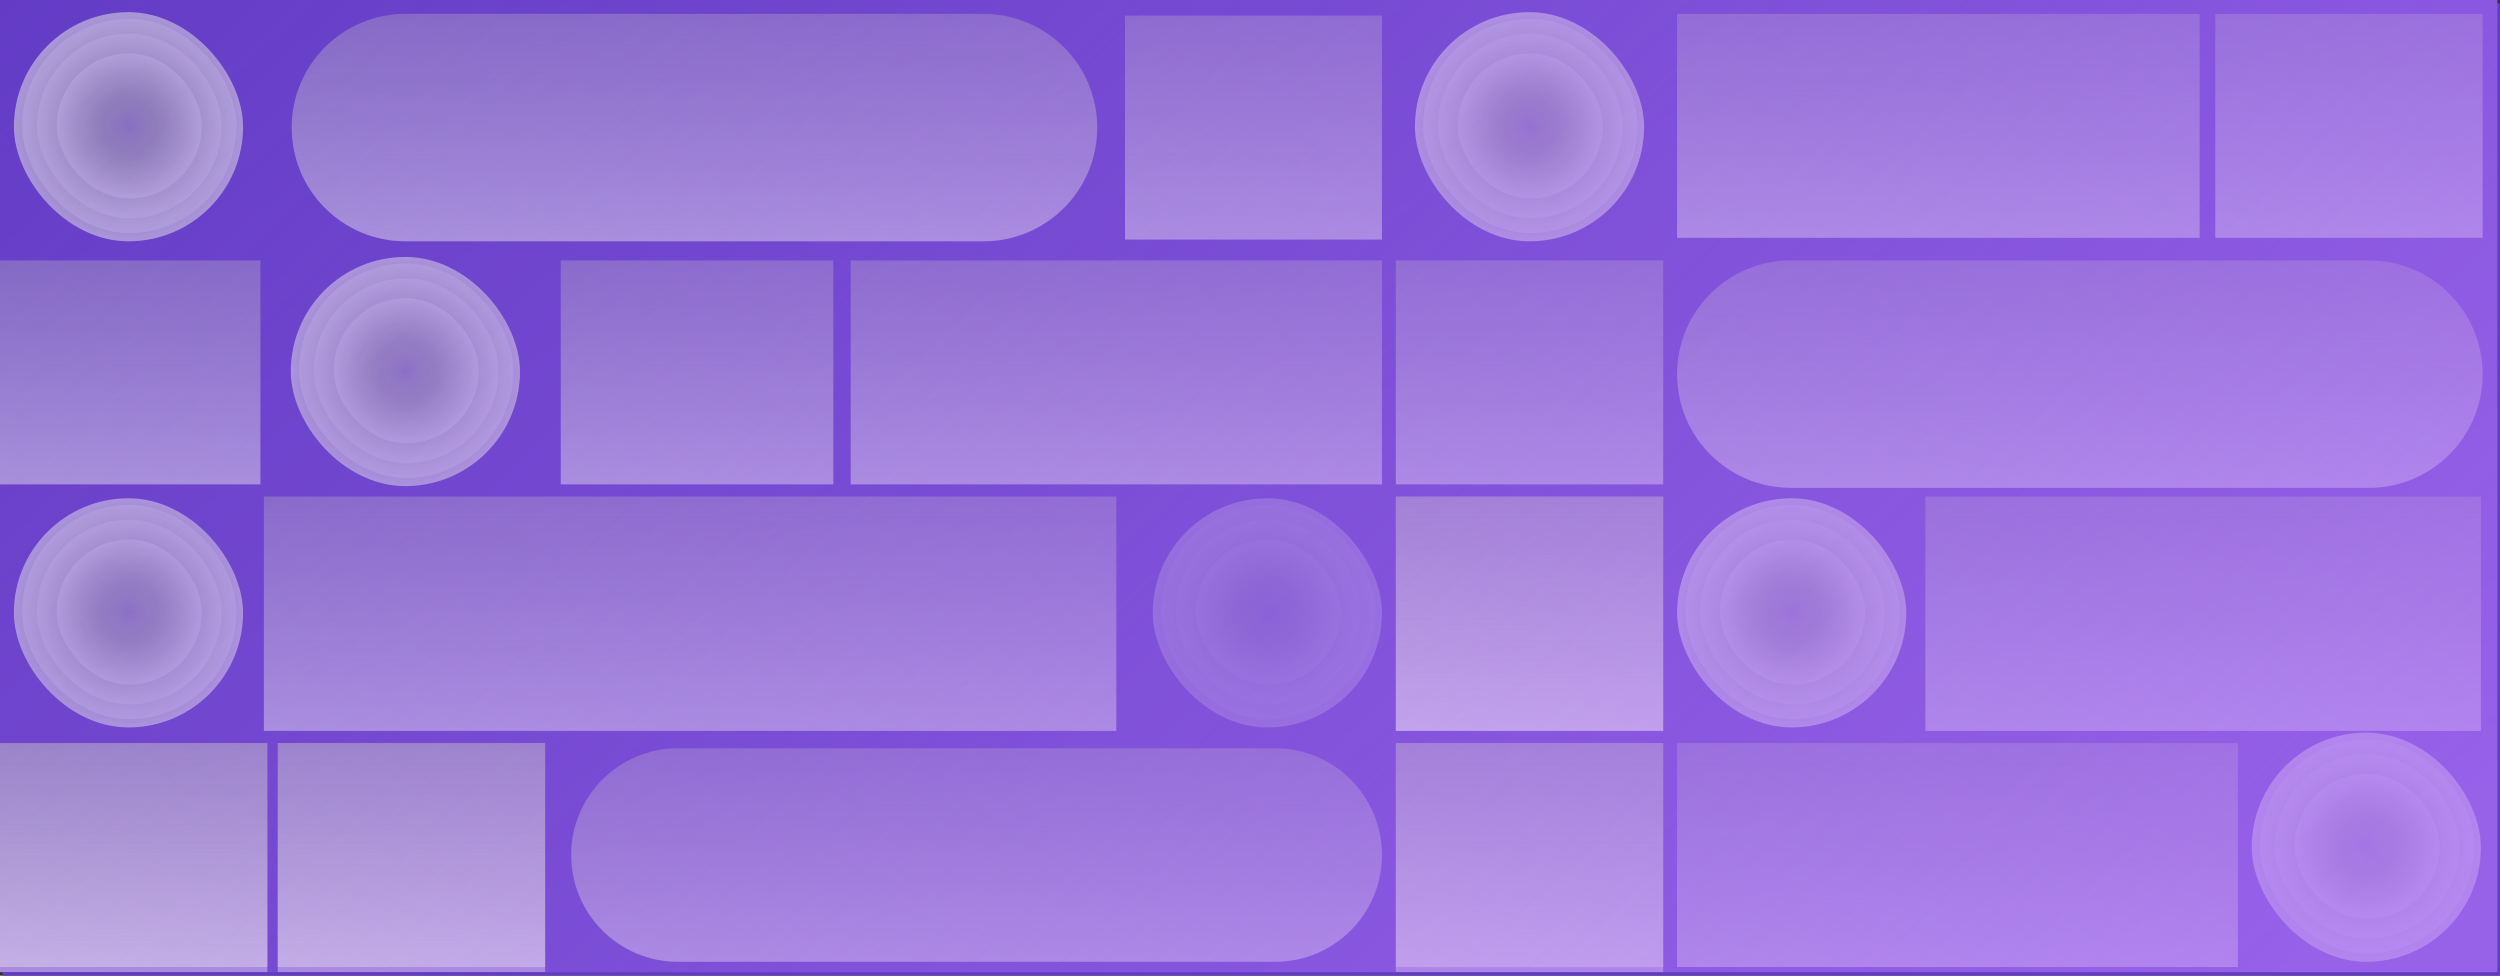 <svg width="1440" height="562" viewBox="0 0 1440 562" fill="none" xmlns="http://www.w3.org/2000/svg">
<rect x="0" y="0" width="1440" height="562" fill="#333333" stroke="none"/>
<rect x="1.5" y="2" width="1438.5" height="560" fill="#633CC6"/>
<g clip-path="url(#clip0_496_5984)">
<rect width="1438.5" height="560" fill="#633CC6"/>
<g style="mix-blend-mode:multiply" opacity="0.5">
<rect y="428" width="154" height="135" fill="url(#paint0_linear_496_5984)"/>
</g>
<g style="mix-blend-mode:multiply" opacity="0.5">
<rect x="160" y="428" width="154" height="135" fill="url(#paint1_linear_496_5984)"/>
</g>
<g style="mix-blend-mode:multiply" opacity="0.5">
<rect x="804" y="286" width="154" height="135" fill="url(#paint2_linear_496_5984)"/>
</g>
<g style="mix-blend-mode:overlay" opacity="0.5">
<rect x="804" y="150" width="154" height="129" fill="url(#paint3_linear_496_5984)"/>
</g>
<g style="mix-blend-mode:overlay" opacity="0.5">
<rect x="1276" y="8" width="154" height="129" fill="url(#paint4_linear_496_5984)"/>
</g>
<g style="mix-blend-mode:multiply" opacity="0.5">
<rect x="804" y="428" width="154" height="135" fill="url(#paint5_linear_496_5984)"/>
</g>
<g style="mix-blend-mode:overlay" opacity="0.5">
<rect x="152" y="286" width="491" height="135" fill="url(#paint6_linear_496_5984)"/>
</g>
<g style="mix-blend-mode:overlay" opacity="0.5">
<rect x="1109" y="286" width="320" height="135" fill="url(#paint7_linear_496_5984)"/>
</g>
<g style="mix-blend-mode:overlay" opacity="0.5">
<rect x="648" y="9" width="148" height="129" fill="url(#paint8_linear_496_5984)"/>
</g>
<g style="mix-blend-mode:overlay" opacity="0.5">
<rect x="323" y="150" width="157" height="129" fill="url(#paint9_linear_496_5984)"/>
</g>
<g style="mix-blend-mode:overlay" opacity="0.5">
<path d="M168 73.5C168 37.325 197.325 8 233.5 8H566.5C602.675 8 632 37.325 632 73.5V73.5C632 109.675 602.675 139 566.5 139H233.5C197.325 139 168 109.675 168 73.5V73.5Z" fill="url(#paint10_linear_496_5984)"/>
</g>
<g style="mix-blend-mode:overlay" opacity="0.5">
<path d="M966 215.5C966 179.325 995.325 150 1031.5 150H1364.5C1400.67 150 1430 179.325 1430 215.5V215.5C1430 251.675 1400.67 281 1364.5 281H1031.5C995.325 281 966 251.675 966 215.5V215.5Z" fill="url(#paint11_linear_496_5984)"/>
</g>
<g style="mix-blend-mode:overlay" opacity="0.5">
<rect x="-2" y="150" width="152" height="129" fill="url(#paint12_linear_496_5984)"/>
</g>
<g style="mix-blend-mode:overlay" opacity="0.5">
<rect x="490" y="150" width="306" height="129" fill="url(#paint13_linear_496_5984)"/>
</g>
<g style="mix-blend-mode:overlay" opacity="0.5">
<rect x="966" y="428" width="323" height="129" fill="url(#paint14_linear_496_5984)"/>
</g>
<g style="mix-blend-mode:overlay" opacity="0.5">
<rect x="966" y="8" width="301" height="129" fill="url(#paint15_linear_496_5984)"/>
</g>
<g style="mix-blend-mode:overlay" opacity="0.5">
<rect y="428" width="154" height="129" fill="url(#paint16_linear_496_5984)"/>
</g>
<g style="mix-blend-mode:overlay" opacity="0.5">
<rect x="160" y="428" width="154" height="129" fill="url(#paint17_linear_496_5984)"/>
</g>
<g style="mix-blend-mode:overlay" opacity="0.5">
<path d="M329 492.5C329 458.534 356.534 431 390.5 431H734.5C768.466 431 796 458.534 796 492.5V492.5C796 526.466 768.466 554 734.5 554H390.5C356.534 554 329 526.466 329 492.5V492.5Z" fill="url(#paint18_linear_496_5984)"/>
</g>
<g style="mix-blend-mode:overlay" opacity="0.5">
<rect x="804" y="286" width="154" height="135" fill="url(#paint19_linear_496_5984)"/>
</g>
<g style="mix-blend-mode:overlay" opacity="0.5">
<rect x="804" y="428" width="154" height="129" fill="url(#paint20_linear_496_5984)"/>
</g>
<g style="mix-blend-mode:overlay" opacity="0.6">
<rect x="167.5" y="148" width="132" height="132" rx="66" fill="url(#paint21_radial_496_5984)"/>
<rect x="172.25" y="151.799" width="123.453" height="123.453" rx="61.727" fill="url(#paint22_radial_496_5984)"/>
<rect x="180.797" y="160.346" width="106.36" height="106.36" rx="53.18" fill="url(#paint23_radial_496_5984)"/>
<rect x="192.191" y="171.741" width="83.568" height="83.568" rx="41.784" fill="url(#paint24_radial_496_5984)"/>
</g>
<g style="mix-blend-mode:overlay" opacity="0.6">
<rect x="1297" y="422" width="132" height="132" rx="66" fill="url(#paint25_radial_496_5984)"/>
<rect x="1301.75" y="425.799" width="123.453" height="123.453" rx="61.727" fill="url(#paint26_radial_496_5984)"/>
<rect x="1310.3" y="434.346" width="106.36" height="106.36" rx="53.18" fill="url(#paint27_radial_496_5984)"/>
<rect x="1321.69" y="445.741" width="83.568" height="83.568" rx="41.784" fill="url(#paint28_radial_496_5984)"/>
</g>
<g style="mix-blend-mode:overlay" opacity="0.6">
<rect x="966" y="287" width="132" height="132" rx="66" fill="url(#paint29_radial_496_5984)"/>
<rect x="970.75" y="290.799" width="123.453" height="123.453" rx="61.727" fill="url(#paint30_radial_496_5984)"/>
<rect x="979.297" y="299.346" width="106.36" height="106.36" rx="53.18" fill="url(#paint31_radial_496_5984)"/>
<rect x="990.691" y="310.741" width="83.568" height="83.568" rx="41.784" fill="url(#paint32_radial_496_5984)"/>
</g>
<g style="mix-blend-mode:overlay" opacity="0.6">
<rect x="8" y="7" width="132" height="132" rx="66" fill="url(#paint33_radial_496_5984)"/>
<rect x="12.75" y="10.799" width="123.453" height="123.453" rx="61.727" fill="url(#paint34_radial_496_5984)"/>
<rect x="21.297" y="19.346" width="106.36" height="106.36" rx="53.18" fill="url(#paint35_radial_496_5984)"/>
<rect x="32.691" y="30.741" width="83.568" height="83.568" rx="41.784" fill="url(#paint36_radial_496_5984)"/>
</g>
<g style="mix-blend-mode:overlay" opacity="0.6">
<rect x="815" y="7" width="132" height="132" rx="66" fill="url(#paint37_radial_496_5984)"/>
<rect x="819.75" y="10.799" width="123.453" height="123.453" rx="61.727" fill="url(#paint38_radial_496_5984)"/>
<rect x="828.297" y="19.346" width="106.36" height="106.36" rx="53.18" fill="url(#paint39_radial_496_5984)"/>
<rect x="839.691" y="30.741" width="83.568" height="83.568" rx="41.784" fill="url(#paint40_radial_496_5984)"/>
</g>
<g style="mix-blend-mode:overlay" opacity="0.6">
<rect x="8" y="287" width="132" height="132" rx="66" fill="url(#paint41_radial_496_5984)"/>
<rect x="12.75" y="290.799" width="123.453" height="123.453" rx="61.727" fill="url(#paint42_radial_496_5984)"/>
<rect x="21.297" y="299.346" width="106.36" height="106.36" rx="53.18" fill="url(#paint43_radial_496_5984)"/>
<rect x="32.691" y="310.741" width="83.568" height="83.568" rx="41.784" fill="url(#paint44_radial_496_5984)"/>
</g>
<g style="mix-blend-mode:overlay" opacity="0.3">
<rect x="664" y="287" width="132" height="132" rx="66" fill="url(#paint45_radial_496_5984)"/>
<rect x="668.75" y="290.799" width="123.453" height="123.453" rx="61.727" fill="url(#paint46_radial_496_5984)"/>
<rect x="677.297" y="299.346" width="106.36" height="106.36" rx="53.18" fill="url(#paint47_radial_496_5984)"/>
<rect x="688.691" y="310.741" width="83.568" height="83.568" rx="41.784" fill="url(#paint48_radial_496_5984)"/>
</g>
<rect opacity="0.6" x="-2" y="-3" width="1441" height="566" fill="url(#paint49_linear_496_5984)"/>
</g>
<defs>
<linearGradient id="paint0_linear_496_5984" x1="77" y1="428" x2="77" y2="563" gradientUnits="userSpaceOnUse">
<stop stop-color="#BCBCBC" stop-opacity="0.69"/>
<stop offset="1" stop-color="#E8E8E8"/>
</linearGradient>
<linearGradient id="paint1_linear_496_5984" x1="237" y1="428" x2="237" y2="563" gradientUnits="userSpaceOnUse">
<stop stop-color="#BCBCBC" stop-opacity="0.69"/>
<stop offset="1" stop-color="#E8E8E8"/>
</linearGradient>
<linearGradient id="paint2_linear_496_5984" x1="881" y1="286" x2="881" y2="421" gradientUnits="userSpaceOnUse">
<stop stop-color="#BCBCBC" stop-opacity="0.69"/>
<stop offset="1" stop-color="#E8E8E8"/>
</linearGradient>
<linearGradient id="paint3_linear_496_5984" x1="881" y1="150" x2="881" y2="279" gradientUnits="userSpaceOnUse">
<stop stop-color="#BCBCBC" stop-opacity="0.69"/>
<stop offset="1" stop-color="#E8E8E8"/>
</linearGradient>
<linearGradient id="paint4_linear_496_5984" x1="1353" y1="8" x2="1353" y2="137" gradientUnits="userSpaceOnUse">
<stop stop-color="#BCBCBC" stop-opacity="0.69"/>
<stop offset="1" stop-color="#E8E8E8"/>
</linearGradient>
<linearGradient id="paint5_linear_496_5984" x1="881" y1="428" x2="881" y2="563" gradientUnits="userSpaceOnUse">
<stop stop-color="#BCBCBC" stop-opacity="0.69"/>
<stop offset="1" stop-color="#E8E8E8"/>
</linearGradient>
<linearGradient id="paint6_linear_496_5984" x1="397.5" y1="286" x2="397.5" y2="421" gradientUnits="userSpaceOnUse">
<stop stop-color="#BCBCBC" stop-opacity="0.69"/>
<stop offset="1" stop-color="#E8E8E8"/>
</linearGradient>
<linearGradient id="paint7_linear_496_5984" x1="1269" y1="286" x2="1269" y2="421" gradientUnits="userSpaceOnUse">
<stop stop-color="#BCBCBC" stop-opacity="0.69"/>
<stop offset="1" stop-color="#E8E8E8"/>
</linearGradient>
<linearGradient id="paint8_linear_496_5984" x1="722" y1="9" x2="722" y2="138" gradientUnits="userSpaceOnUse">
<stop stop-color="#BCBCBC" stop-opacity="0.69"/>
<stop offset="1" stop-color="#E8E8E8"/>
</linearGradient>
<linearGradient id="paint9_linear_496_5984" x1="401.5" y1="150" x2="401.5" y2="279" gradientUnits="userSpaceOnUse">
<stop stop-color="#BCBCBC" stop-opacity="0.69"/>
<stop offset="1" stop-color="#E8E8E8"/>
</linearGradient>
<linearGradient id="paint10_linear_496_5984" x1="400" y1="8" x2="400" y2="139" gradientUnits="userSpaceOnUse">
<stop stop-color="#BCBCBC" stop-opacity="0.69"/>
<stop offset="1" stop-color="#E8E8E8"/>
</linearGradient>
<linearGradient id="paint11_linear_496_5984" x1="1198" y1="150" x2="1198" y2="281" gradientUnits="userSpaceOnUse">
<stop stop-color="#BCBCBC" stop-opacity="0.69"/>
<stop offset="1" stop-color="#E8E8E8"/>
</linearGradient>
<linearGradient id="paint12_linear_496_5984" x1="74" y1="150" x2="74" y2="279" gradientUnits="userSpaceOnUse">
<stop stop-color="#BCBCBC" stop-opacity="0.69"/>
<stop offset="1" stop-color="#E8E8E8"/>
</linearGradient>
<linearGradient id="paint13_linear_496_5984" x1="643" y1="150" x2="643" y2="279" gradientUnits="userSpaceOnUse">
<stop stop-color="#BCBCBC" stop-opacity="0.69"/>
<stop offset="1" stop-color="#E8E8E8"/>
</linearGradient>
<linearGradient id="paint14_linear_496_5984" x1="1127.5" y1="428" x2="1127.5" y2="557" gradientUnits="userSpaceOnUse">
<stop stop-color="#BCBCBC" stop-opacity="0.69"/>
<stop offset="1" stop-color="#E8E8E8"/>
</linearGradient>
<linearGradient id="paint15_linear_496_5984" x1="1116.5" y1="8" x2="1116.5" y2="137" gradientUnits="userSpaceOnUse">
<stop stop-color="#BCBCBC" stop-opacity="0.69"/>
<stop offset="1" stop-color="#E8E8E8"/>
</linearGradient>
<linearGradient id="paint16_linear_496_5984" x1="77" y1="428" x2="77" y2="557" gradientUnits="userSpaceOnUse">
<stop stop-color="#BCBCBC" stop-opacity="0.69"/>
<stop offset="1" stop-color="#E8E8E8"/>
</linearGradient>
<linearGradient id="paint17_linear_496_5984" x1="237" y1="428" x2="237" y2="557" gradientUnits="userSpaceOnUse">
<stop stop-color="#BCBCBC" stop-opacity="0.69"/>
<stop offset="1" stop-color="#E8E8E8"/>
</linearGradient>
<linearGradient id="paint18_linear_496_5984" x1="562.5" y1="431" x2="562.5" y2="554" gradientUnits="userSpaceOnUse">
<stop stop-color="#BCBCBC" stop-opacity="0.69"/>
<stop offset="1" stop-color="#E8E8E8"/>
</linearGradient>
<linearGradient id="paint19_linear_496_5984" x1="881" y1="286" x2="881" y2="421" gradientUnits="userSpaceOnUse">
<stop stop-color="#BCBCBC" stop-opacity="0.69"/>
<stop offset="1" stop-color="#E8E8E8"/>
</linearGradient>
<linearGradient id="paint20_linear_496_5984" x1="881" y1="428" x2="881" y2="557" gradientUnits="userSpaceOnUse">
<stop stop-color="#BCBCBC" stop-opacity="0.69"/>
<stop offset="1" stop-color="#E8E8E8"/>
</linearGradient>
<radialGradient id="paint21_radial_496_5984" cx="0" cy="0" r="1" gradientUnits="userSpaceOnUse" gradientTransform="translate(233.5 214) rotate(89.666) scale(75.972 75.973)">
<stop stop-color="#B6B6B6" stop-opacity="0.23"/>
<stop offset="0.312" stop-color="#ACACAC" stop-opacity="0.56"/>
<stop offset="1" stop-color="#F0F0F0"/>
</radialGradient>
<radialGradient id="paint22_radial_496_5984" cx="0" cy="0" r="1" gradientUnits="userSpaceOnUse" gradientTransform="translate(233.977 213.525) rotate(89.666) scale(71.053 71.054)">
<stop stop-color="#B6B6B6" stop-opacity="0.23"/>
<stop offset="0.312" stop-color="#ACACAC" stop-opacity="0.56"/>
<stop offset="1" stop-color="#F0F0F0"/>
</radialGradient>
<radialGradient id="paint23_radial_496_5984" cx="0" cy="0" r="1" gradientUnits="userSpaceOnUse" gradientTransform="translate(233.977 213.526) rotate(89.666) scale(61.215 61.216)">
<stop stop-color="#B6B6B6" stop-opacity="0.23"/>
<stop offset="0.312" stop-color="#ACACAC" stop-opacity="0.56"/>
<stop offset="1" stop-color="#F0F0F0"/>
</radialGradient>
<radialGradient id="paint24_radial_496_5984" cx="0" cy="0" r="1" gradientUnits="userSpaceOnUse" gradientTransform="translate(233.976 213.525) rotate(89.666) scale(48.098 48.098)">
<stop stop-color="#B6B6B6" stop-opacity="0.23"/>
<stop offset="0.312" stop-color="#ACACAC" stop-opacity="0.56"/>
<stop offset="1" stop-color="#F0F0F0"/>
</radialGradient>
<radialGradient id="paint25_radial_496_5984" cx="0" cy="0" r="1" gradientUnits="userSpaceOnUse" gradientTransform="translate(1363 488) rotate(89.666) scale(75.972 75.973)">
<stop stop-color="#B6B6B6" stop-opacity="0.23"/>
<stop offset="0.312" stop-color="#ACACAC" stop-opacity="0.56"/>
<stop offset="1" stop-color="#F0F0F0"/>
</radialGradient>
<radialGradient id="paint26_radial_496_5984" cx="0" cy="0" r="1" gradientUnits="userSpaceOnUse" gradientTransform="translate(1363.48 487.525) rotate(89.666) scale(71.053 71.054)">
<stop stop-color="#B6B6B6" stop-opacity="0.23"/>
<stop offset="0.312" stop-color="#ACACAC" stop-opacity="0.56"/>
<stop offset="1" stop-color="#F0F0F0"/>
</radialGradient>
<radialGradient id="paint27_radial_496_5984" cx="0" cy="0" r="1" gradientUnits="userSpaceOnUse" gradientTransform="translate(1363.48 487.526) rotate(89.666) scale(61.215 61.216)">
<stop stop-color="#B6B6B6" stop-opacity="0.23"/>
<stop offset="0.312" stop-color="#ACACAC" stop-opacity="0.56"/>
<stop offset="1" stop-color="#F0F0F0"/>
</radialGradient>
<radialGradient id="paint28_radial_496_5984" cx="0" cy="0" r="1" gradientUnits="userSpaceOnUse" gradientTransform="translate(1363.48 487.525) rotate(89.666) scale(48.098 48.098)">
<stop stop-color="#B6B6B6" stop-opacity="0.23"/>
<stop offset="0.312" stop-color="#ACACAC" stop-opacity="0.56"/>
<stop offset="1" stop-color="#F0F0F0"/>
</radialGradient>
<radialGradient id="paint29_radial_496_5984" cx="0" cy="0" r="1" gradientUnits="userSpaceOnUse" gradientTransform="translate(1032 353) rotate(89.666) scale(75.972 75.973)">
<stop stop-color="#B6B6B6" stop-opacity="0.23"/>
<stop offset="0.312" stop-color="#ACACAC" stop-opacity="0.56"/>
<stop offset="1" stop-color="#F0F0F0"/>
</radialGradient>
<radialGradient id="paint30_radial_496_5984" cx="0" cy="0" r="1" gradientUnits="userSpaceOnUse" gradientTransform="translate(1032.48 352.525) rotate(89.666) scale(71.053 71.054)">
<stop stop-color="#B6B6B6" stop-opacity="0.23"/>
<stop offset="0.312" stop-color="#ACACAC" stop-opacity="0.56"/>
<stop offset="1" stop-color="#F0F0F0"/>
</radialGradient>
<radialGradient id="paint31_radial_496_5984" cx="0" cy="0" r="1" gradientUnits="userSpaceOnUse" gradientTransform="translate(1032.48 352.526) rotate(89.666) scale(61.215 61.216)">
<stop stop-color="#B6B6B6" stop-opacity="0.23"/>
<stop offset="0.312" stop-color="#ACACAC" stop-opacity="0.56"/>
<stop offset="1" stop-color="#F0F0F0"/>
</radialGradient>
<radialGradient id="paint32_radial_496_5984" cx="0" cy="0" r="1" gradientUnits="userSpaceOnUse" gradientTransform="translate(1032.48 352.525) rotate(89.666) scale(48.098 48.098)">
<stop stop-color="#B6B6B6" stop-opacity="0.23"/>
<stop offset="0.312" stop-color="#ACACAC" stop-opacity="0.56"/>
<stop offset="1" stop-color="#F0F0F0"/>
</radialGradient>
<radialGradient id="paint33_radial_496_5984" cx="0" cy="0" r="1" gradientUnits="userSpaceOnUse" gradientTransform="translate(74 73) rotate(89.666) scale(75.972 75.973)">
<stop stop-color="#B6B6B6" stop-opacity="0.23"/>
<stop offset="0.312" stop-color="#ACACAC" stop-opacity="0.56"/>
<stop offset="1" stop-color="#F0F0F0"/>
</radialGradient>
<radialGradient id="paint34_radial_496_5984" cx="0" cy="0" r="1" gradientUnits="userSpaceOnUse" gradientTransform="translate(74.477 72.525) rotate(89.666) scale(71.053 71.054)">
<stop stop-color="#B6B6B6" stop-opacity="0.23"/>
<stop offset="0.312" stop-color="#ACACAC" stop-opacity="0.56"/>
<stop offset="1" stop-color="#F0F0F0"/>
</radialGradient>
<radialGradient id="paint35_radial_496_5984" cx="0" cy="0" r="1" gradientUnits="userSpaceOnUse" gradientTransform="translate(74.477 72.526) rotate(89.666) scale(61.215 61.216)">
<stop stop-color="#B6B6B6" stop-opacity="0.23"/>
<stop offset="0.312" stop-color="#ACACAC" stop-opacity="0.56"/>
<stop offset="1" stop-color="#F0F0F0"/>
</radialGradient>
<radialGradient id="paint36_radial_496_5984" cx="0" cy="0" r="1" gradientUnits="userSpaceOnUse" gradientTransform="translate(74.476 72.525) rotate(89.666) scale(48.098 48.098)">
<stop stop-color="#B6B6B6" stop-opacity="0.23"/>
<stop offset="0.312" stop-color="#ACACAC" stop-opacity="0.56"/>
<stop offset="1" stop-color="#F0F0F0"/>
</radialGradient>
<radialGradient id="paint37_radial_496_5984" cx="0" cy="0" r="1" gradientUnits="userSpaceOnUse" gradientTransform="translate(881 73) rotate(89.666) scale(75.972 75.973)">
<stop stop-color="#B6B6B6" stop-opacity="0.23"/>
<stop offset="0.312" stop-color="#ACACAC" stop-opacity="0.56"/>
<stop offset="1" stop-color="#F0F0F0"/>
</radialGradient>
<radialGradient id="paint38_radial_496_5984" cx="0" cy="0" r="1" gradientUnits="userSpaceOnUse" gradientTransform="translate(881.477 72.525) rotate(89.666) scale(71.053 71.054)">
<stop stop-color="#B6B6B6" stop-opacity="0.23"/>
<stop offset="0.312" stop-color="#ACACAC" stop-opacity="0.56"/>
<stop offset="1" stop-color="#F0F0F0"/>
</radialGradient>
<radialGradient id="paint39_radial_496_5984" cx="0" cy="0" r="1" gradientUnits="userSpaceOnUse" gradientTransform="translate(881.477 72.526) rotate(89.666) scale(61.215 61.216)">
<stop stop-color="#B6B6B6" stop-opacity="0.23"/>
<stop offset="0.312" stop-color="#ACACAC" stop-opacity="0.56"/>
<stop offset="1" stop-color="#F0F0F0"/>
</radialGradient>
<radialGradient id="paint40_radial_496_5984" cx="0" cy="0" r="1" gradientUnits="userSpaceOnUse" gradientTransform="translate(881.476 72.525) rotate(89.666) scale(48.098 48.098)">
<stop stop-color="#B6B6B6" stop-opacity="0.23"/>
<stop offset="0.312" stop-color="#ACACAC" stop-opacity="0.56"/>
<stop offset="1" stop-color="#F0F0F0"/>
</radialGradient>
<radialGradient id="paint41_radial_496_5984" cx="0" cy="0" r="1" gradientUnits="userSpaceOnUse" gradientTransform="translate(74 353) rotate(89.666) scale(75.972 75.973)">
<stop stop-color="#B6B6B6" stop-opacity="0.23"/>
<stop offset="0.312" stop-color="#ACACAC" stop-opacity="0.56"/>
<stop offset="1" stop-color="#F0F0F0"/>
</radialGradient>
<radialGradient id="paint42_radial_496_5984" cx="0" cy="0" r="1" gradientUnits="userSpaceOnUse" gradientTransform="translate(74.477 352.525) rotate(89.666) scale(71.053 71.054)">
<stop stop-color="#B6B6B6" stop-opacity="0.23"/>
<stop offset="0.312" stop-color="#ACACAC" stop-opacity="0.56"/>
<stop offset="1" stop-color="#F0F0F0"/>
</radialGradient>
<radialGradient id="paint43_radial_496_5984" cx="0" cy="0" r="1" gradientUnits="userSpaceOnUse" gradientTransform="translate(74.477 352.526) rotate(89.666) scale(61.215 61.216)">
<stop stop-color="#B6B6B6" stop-opacity="0.23"/>
<stop offset="0.312" stop-color="#ACACAC" stop-opacity="0.56"/>
<stop offset="1" stop-color="#F0F0F0"/>
</radialGradient>
<radialGradient id="paint44_radial_496_5984" cx="0" cy="0" r="1" gradientUnits="userSpaceOnUse" gradientTransform="translate(74.476 352.525) rotate(89.666) scale(48.098 48.098)">
<stop stop-color="#B6B6B6" stop-opacity="0.23"/>
<stop offset="0.312" stop-color="#ACACAC" stop-opacity="0.56"/>
<stop offset="1" stop-color="#F0F0F0"/>
</radialGradient>
<radialGradient id="paint45_radial_496_5984" cx="0" cy="0" r="1" gradientUnits="userSpaceOnUse" gradientTransform="translate(730 353) rotate(89.666) scale(75.972 75.973)">
<stop stop-color="#B6B6B6" stop-opacity="0.23"/>
<stop offset="0.312" stop-color="#ACACAC" stop-opacity="0.56"/>
<stop offset="1" stop-color="#F0F0F0"/>
</radialGradient>
<radialGradient id="paint46_radial_496_5984" cx="0" cy="0" r="1" gradientUnits="userSpaceOnUse" gradientTransform="translate(730.477 352.525) rotate(89.666) scale(71.053 71.054)">
<stop stop-color="#B6B6B6" stop-opacity="0.23"/>
<stop offset="0.312" stop-color="#ACACAC" stop-opacity="0.56"/>
<stop offset="1" stop-color="#F0F0F0"/>
</radialGradient>
<radialGradient id="paint47_radial_496_5984" cx="0" cy="0" r="1" gradientUnits="userSpaceOnUse" gradientTransform="translate(730.477 352.526) rotate(89.666) scale(61.215 61.216)">
<stop stop-color="#B6B6B6" stop-opacity="0.23"/>
<stop offset="0.312" stop-color="#ACACAC" stop-opacity="0.56"/>
<stop offset="1" stop-color="#F0F0F0"/>
</radialGradient>
<radialGradient id="paint48_radial_496_5984" cx="0" cy="0" r="1" gradientUnits="userSpaceOnUse" gradientTransform="translate(730.476 352.525) rotate(89.666) scale(48.098 48.098)">
<stop stop-color="#B6B6B6" stop-opacity="0.23"/>
<stop offset="0.312" stop-color="#ACACAC" stop-opacity="0.56"/>
<stop offset="1" stop-color="#F0F0F0"/>
</radialGradient>
<linearGradient id="paint49_linear_496_5984" x1="1413.54" y1="573.5" x2="444.138" y2="-427.589" gradientUnits="userSpaceOnUse">
<stop offset="0.057" stop-color="#B979FF"/>
<stop offset="1" stop-color="#B979FF" stop-opacity="0"/>
</linearGradient>
<clipPath id="clip0_496_5984">
<rect width="1438.5" height="560" fill="white"/>
</clipPath>
</defs>
</svg>
